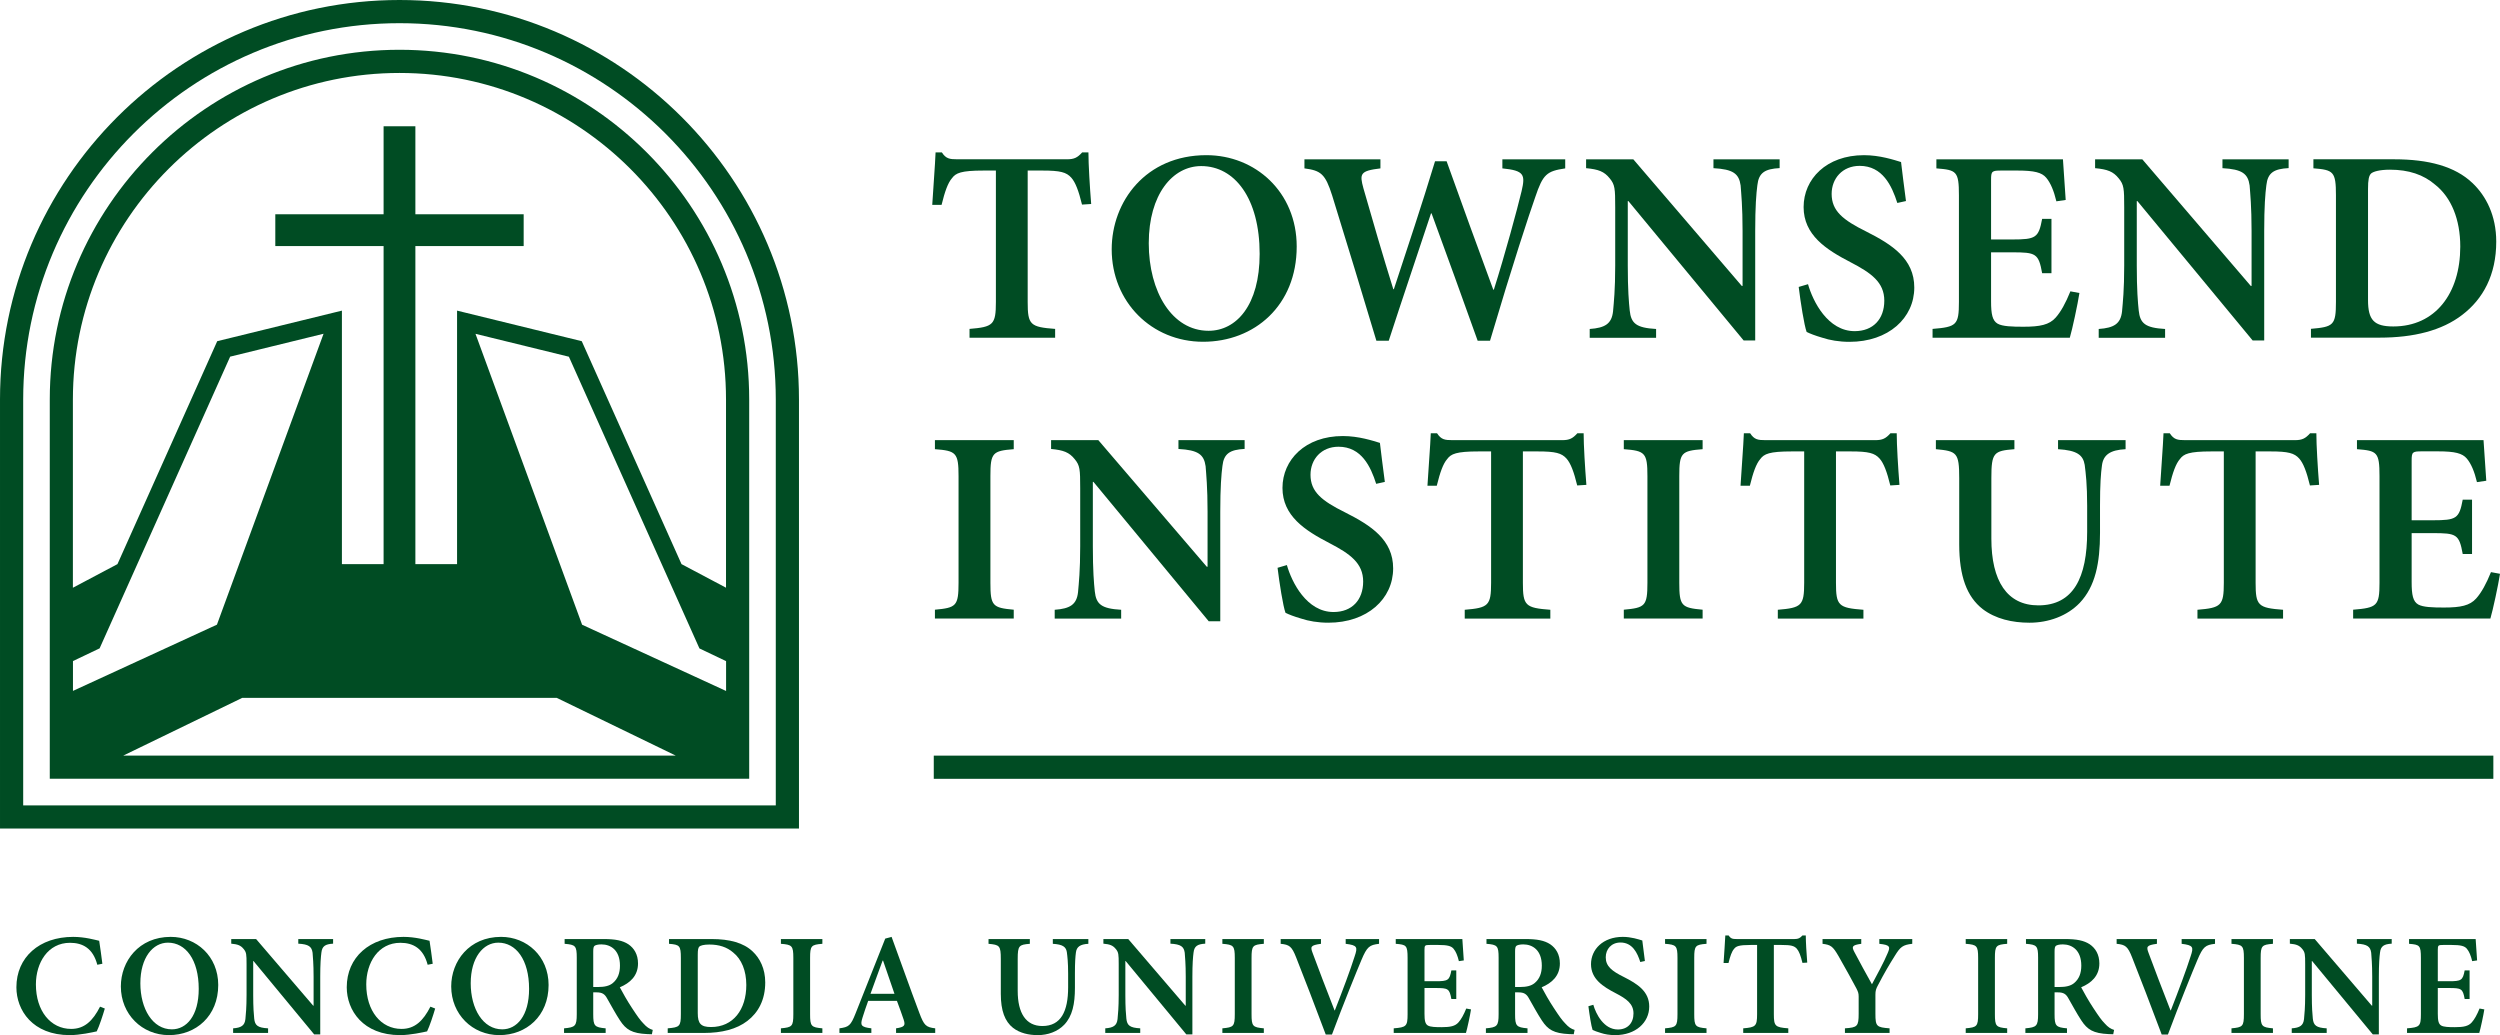 <svg viewBox="0 0 346.07 143.29" xmlns="http://www.w3.org/2000/svg"><g fill="#004c23"><path d="m110.6 55.3c0-30.49-24.81-55.3-55.3-55.3s-55.3 24.81-55.3 55.3v59.39h110.6zm-3.21 56.19h-104.18v-56.19c0-28.72 23.36-52.09 52.09-52.09s52.09 23.37 52.09 52.1v56.19z"/><path d="m55.3 6.89c-26.69 0-48.41 21.72-48.41 48.41v52.5h96.82v-52.5c0-26.69-21.72-48.41-48.41-48.41zm-45.2 84.62 3.69-1.76 18.07-40.38 12.93-3.17-14.76 40.27-19.93 9.17v-4.14zm66.96 5.09 16.49 8h-76.5l16.49-8zm23.45-.95-19.93-9.17-14.76-40.27 12.93 3.17 18.07 40.38 3.69 1.76v4.14zm0-14.29-6.17-3.27-13.81-30.86-17.26-4.23v35.09h-5.77v-44.03h14.99v-4.4h-14.99v-12.18h-4.4v12.18h-14.99v4.4h14.99v44.03h-5.77v-35.09l-17.26 4.23-13.81 30.86-6.17 3.27v-26.06c.01-24.92 20.29-45.2 45.21-45.2s45.2 20.28 45.2 45.2v26.06z"/><path d="m129.26 104.6h215.89v3.21h-215.89z"/><path d="m14.51 139.61c-.28.96-.78 2.48-1.12 3.16-.54.12-2.32.52-3.72.52-5.18 0-7.4-3.46-7.4-6.62 0-4.16 3.18-6.98 7.86-6.98 1.62 0 3.06.42 3.6.54.16 1.1.3 2 .44 3.18l-.7.14c-.6-2.28-2.02-3.04-3.78-3.04-3.06 0-4.72 2.76-4.72 5.76 0 3.68 2.04 6.16 4.88 6.16 1.82 0 2.98-1.08 4-3.08z"/><path d="m30.21 136.35c0 4.3-3.08 6.94-6.82 6.94s-6.66-2.9-6.66-6.74c0-3.48 2.48-6.86 6.9-6.86 3.56 0 6.58 2.68 6.58 6.66zm-10.78-.24c0 3.54 1.7 6.38 4.36 6.38 2.02 0 3.72-1.86 3.72-5.6 0-4.06-1.82-6.4-4.26-6.4-2.08 0-3.82 2.06-3.82 5.62z"/><path d="m46.11 130.63c-1.08.06-1.52.34-1.62 1.24-.08.6-.16 1.54-.16 3.34v7.98h-.84l-8.4-10.16h-.04v4.7c0 1.78.08 2.68.14 3.28.1.94.48 1.26 1.92 1.34v.64h-4.84v-.64c1.12-.08 1.6-.38 1.7-1.28.06-.66.16-1.56.16-3.34v-4.26c0-1.36-.02-1.64-.4-2.1-.4-.5-.82-.66-1.72-.74v-.64h3.44l7.9 9.22h.06v-4c0-1.8-.1-2.74-.14-3.32-.12-.86-.54-1.18-1.98-1.26v-.64h4.82z"/><path d="m60.24 139.61c-.28.96-.78 2.48-1.12 3.16-.54.12-2.32.52-3.72.52-5.18 0-7.4-3.46-7.4-6.62 0-4.16 3.18-6.98 7.86-6.98 1.62 0 3.06.42 3.6.54.16 1.1.3 2 .44 3.18l-.7.14c-.6-2.28-2.02-3.04-3.78-3.04-3.06 0-4.72 2.76-4.72 5.76 0 3.68 2.04 6.16 4.88 6.16 1.82 0 2.98-1.08 4-3.08z"/><path d="m75.94 136.35c0 4.3-3.08 6.94-6.82 6.94s-6.66-2.9-6.66-6.74c0-3.48 2.48-6.86 6.9-6.86 3.56 0 6.58 2.68 6.58 6.66zm-10.78-.24c0 3.54 1.7 6.38 4.36 6.38 2.02 0 3.72-1.86 3.72-5.6 0-4.06-1.82-6.4-4.26-6.4-2.08 0-3.82 2.06-3.82 5.62z"/><path d="m90.24 143.17c-.16 0-.4-.02-.62-.02-2.16-.1-2.96-.62-3.8-1.9-.58-.88-1.2-2.02-1.78-3.04-.32-.6-.68-.84-1.46-.84h-.46v3.02c0 1.64.18 1.82 1.72 1.96v.64h-5.76v-.64c1.54-.14 1.76-.3 1.76-1.96v-7.82c0-1.64-.18-1.8-1.68-1.92v-.66h5.38c1.64 0 2.64.2 3.44.72.8.54 1.34 1.42 1.34 2.66 0 1.74-1.14 2.72-2.52 3.3.32.62 1.08 1.96 1.68 2.86.72 1.1 1.14 1.7 1.58 2.14.46.52.84.76 1.3.9zm-7.46-6.54c.92 0 1.58-.16 2.04-.54.7-.58 1-1.38 1-2.42 0-2.14-1.28-2.94-2.56-2.94-.52 0-.82.1-.96.2-.14.12-.18.34-.18.8v4.9z"/><path d="m98.49 129.99c2.52 0 4.44.52 5.7 1.72 1 .94 1.74 2.38 1.74 4.28 0 2.42-.96 4.18-2.48 5.34-1.48 1.14-3.54 1.66-6.02 1.66h-5v-.64c1.64-.14 1.82-.26 1.82-1.96v-7.78c0-1.72-.18-1.84-1.64-1.96v-.66zm-1.9 10.26c0 1.46.44 1.92 1.84 1.92 3.06 0 4.88-2.4 4.88-5.82 0-1.98-.66-3.58-1.82-4.5-.86-.74-1.94-1.1-3.3-1.1-.78 0-1.22.14-1.38.28-.16.16-.22.46-.22 1.12z"/><path d="m108.1 142.99v-.64c1.54-.14 1.72-.26 1.72-1.96v-7.78c0-1.7-.18-1.84-1.72-1.96v-.66h5.74v.66c-1.54.12-1.7.26-1.7 1.96v7.78c0 1.68.16 1.82 1.7 1.96v.64z"/><path d="m124.04 142.99v-.64c1.2-.18 1.32-.4 1.04-1.24-.22-.66-.56-1.6-.92-2.56h-3.98c-.26.74-.54 1.5-.78 2.3-.34 1.08-.24 1.32 1.22 1.5v.64h-4.42v-.64c1.3-.18 1.56-.36 2.24-2.08l4.1-10.34.88-.24c1.28 3.48 2.54 7.08 3.84 10.52.66 1.76.92 1.98 2.2 2.14v.64zm-1.8-10.02h-.06c-.58 1.54-1.12 3.1-1.68 4.6h3.32z"/><path d="m150.66 130.65c-1.14.06-1.62.42-1.72 1.18-.08.58-.14 1.36-.14 2.94v1.98c0 2.2-.34 3.9-1.48 5.1-.92.96-2.28 1.44-3.66 1.44-1.26 0-2.48-.28-3.42-1-1.14-.9-1.7-2.38-1.7-4.72v-4.82c0-1.86-.18-1.96-1.7-2.1v-.66h5.72v.66c-1.5.12-1.68.24-1.68 2.1v4.42c0 3.08 1.14 4.86 3.42 4.86 2.56 0 3.56-2.02 3.56-5.36v-1.9c0-1.56-.1-2.36-.18-2.98-.12-.72-.56-1.06-1.94-1.14v-.66h4.92z"/><path d="m166.84 130.63c-1.08.06-1.52.34-1.62 1.24-.08.6-.16 1.54-.16 3.34v7.98h-.84l-8.4-10.16h-.04v4.7c0 1.78.08 2.68.14 3.28.1.94.48 1.26 1.92 1.34v.64h-4.84v-.64c1.12-.08 1.6-.38 1.7-1.28.06-.66.16-1.56.16-3.34v-4.26c0-1.36-.02-1.64-.4-2.1-.4-.5-.82-.66-1.72-.74v-.64h3.44l7.9 9.22h.06v-4c0-1.8-.1-2.74-.14-3.32-.12-.86-.54-1.18-1.98-1.26v-.64h4.82z"/><path d="m169.21 142.99v-.64c1.54-.14 1.72-.26 1.72-1.96v-7.78c0-1.7-.18-1.84-1.72-1.96v-.66h5.74v.66c-1.54.12-1.7.26-1.7 1.96v7.78c0 1.68.16 1.82 1.7 1.96v.64z"/><path d="m190.9 130.65c-1.32.16-1.66.38-2.44 2.24-.62 1.46-2.54 6.18-4.08 10.32h-.86c-1.36-3.66-3.16-8.3-4.1-10.68-.6-1.52-.92-1.76-2.14-1.88v-.66h5.58v.66c-1.46.2-1.48.4-1.16 1.26.56 1.54 2.08 5.52 3.04 7.96h.04c1.08-2.76 2.16-5.64 2.74-7.48.44-1.3.38-1.54-1.24-1.74v-.66h4.62z"/><path d="m203.63 139.73c-.12.8-.52 2.66-.7 3.26h-10v-.64c1.74-.14 1.92-.28 1.92-1.96v-7.78c0-1.76-.18-1.84-1.64-1.96v-.66h9.22c.02.4.12 1.8.2 2.96l-.68.1c-.18-.76-.42-1.34-.74-1.72s-.86-.52-2.1-.52h-1.16c-.7 0-.76.04-.76.68v4.34h1.54c1.72 0 1.92-.12 2.18-1.5h.68v3.96h-.68c-.26-1.44-.46-1.52-2.18-1.52h-1.54v3.56c0 .96.1 1.42.48 1.64.36.2 1.06.22 1.88.22 1.22 0 1.88-.14 2.34-.66.38-.42.74-1.08 1.08-1.92z"/><path d="m217.85 143.17c-.16 0-.4-.02-.62-.02-2.16-.1-2.96-.62-3.8-1.9-.58-.88-1.2-2.02-1.78-3.04-.32-.6-.68-.84-1.46-.84h-.46v3.02c0 1.64.18 1.82 1.72 1.96v.64h-5.76v-.64c1.54-.14 1.76-.3 1.76-1.96v-7.82c0-1.64-.18-1.8-1.68-1.92v-.66h5.38c1.64 0 2.64.2 3.44.72.8.54 1.34 1.42 1.34 2.66 0 1.74-1.14 2.72-2.52 3.3.32.62 1.08 1.96 1.68 2.86.72 1.1 1.14 1.7 1.58 2.14.46.52.84.76 1.3.9zm-7.46-6.54c.92 0 1.58-.16 2.04-.54.7-.58 1-1.38 1-2.42 0-2.14-1.28-2.94-2.56-2.94-.52 0-.82.1-.96.2-.14.12-.18.34-.18.8v4.9z"/><path d="m227.06 133.17c-.4-1.26-1.08-2.7-2.74-2.7-1.26 0-2.04.92-2.04 2.04 0 1.24.82 1.9 2.52 2.74 1.9.96 3.5 2 3.5 4.08 0 2.22-1.88 3.96-4.72 3.96-.76 0-1.44-.12-1.98-.3-.54-.16-.9-.3-1.14-.42-.18-.48-.44-2.16-.58-3.28l.68-.2c.36 1.26 1.44 3.42 3.4 3.42 1.34 0 2.16-.88 2.16-2.22s-.96-2.02-2.46-2.8c-1.78-.92-3.42-1.98-3.42-4.02s1.66-3.78 4.4-3.78c1.16 0 2.18.34 2.7.5.08.74.2 1.58.36 2.84z"/><path d="m230.49 142.99v-.64c1.54-.14 1.72-.26 1.72-1.96v-7.78c0-1.7-.18-1.84-1.72-1.96v-.66h5.74v.66c-1.54.12-1.7.26-1.7 1.96v7.78c0 1.68.16 1.82 1.7 1.96v.64z"/><path d="m249.51 133.29c-.24-1-.48-1.62-.78-1.96-.36-.4-.8-.52-2.1-.52h-1.08v9.58c0 1.66.18 1.82 2 1.96v.64h-6.24v-.64c1.72-.14 1.92-.3 1.92-1.96v-9.58h-.9c-1.64 0-2.02.18-2.3.56-.3.34-.52.98-.76 1.94h-.68c.08-1.36.2-2.78.24-3.82h.46c.3.46.56.5 1.12.5h8c.52 0 .76-.12 1.1-.5h.46c0 .86.1 2.52.2 3.76z"/><path d="m264.71 130.65c-1.32.14-1.66.44-2.4 1.64-.8 1.28-1.38 2.24-2.34 4.08-.28.52-.36.76-.36 1.34v2.62c0 1.76.16 1.88 1.96 2.02v.64h-6.18v-.64c1.72-.12 1.9-.26 1.9-2.02v-2.38c0-.46-.08-.66-.32-1.14-.6-1.14-1.34-2.46-2.48-4.48-.78-1.34-1.06-1.54-2.2-1.68v-.66h5.36v.66c-1.34.18-1.32.42-.96 1.12.76 1.46 1.62 3 2.44 4.48.64-1.2 1.68-3.1 2.18-4.32.38-.88.34-1.12-1.16-1.28v-.66h4.56z"/><path d="m272.11 142.99v-.64c1.54-.14 1.72-.26 1.72-1.96v-7.78c0-1.7-.18-1.84-1.72-1.96v-.66h5.74v.66c-1.54.12-1.7.26-1.7 1.96v7.78c0 1.68.16 1.82 1.7 1.96v.64z"/><path d="m292.53 143.17c-.16 0-.4-.02-.62-.02-2.16-.1-2.96-.62-3.8-1.9-.58-.88-1.2-2.02-1.78-3.04-.32-.6-.68-.84-1.46-.84h-.46v3.02c0 1.64.18 1.82 1.72 1.96v.64h-5.76v-.64c1.54-.14 1.76-.3 1.76-1.96v-7.82c0-1.64-.18-1.8-1.68-1.92v-.66h5.38c1.64 0 2.64.2 3.44.72.8.54 1.34 1.42 1.34 2.66 0 1.74-1.14 2.72-2.52 3.3.32.62 1.08 1.96 1.68 2.86.72 1.1 1.14 1.7 1.58 2.14.46.52.84.76 1.3.9zm-7.46-6.54c.92 0 1.58-.16 2.04-.54.7-.58 1-1.38 1-2.42 0-2.14-1.28-2.94-2.56-2.94-.52 0-.82.1-.96.2-.14.12-.18.34-.18.8v4.9z"/><path d="m306.62 130.65c-1.32.16-1.66.38-2.44 2.24-.62 1.46-2.54 6.18-4.08 10.32h-.86c-1.36-3.66-3.16-8.3-4.1-10.68-.6-1.52-.92-1.76-2.14-1.88v-.66h5.58v.66c-1.46.2-1.48.4-1.16 1.26.56 1.54 2.08 5.52 3.04 7.96h.04c1.08-2.76 2.16-5.64 2.74-7.48.44-1.3.38-1.54-1.24-1.74v-.66h4.62z"/><path d="m308.9 142.99v-.64c1.54-.14 1.72-.26 1.72-1.96v-7.78c0-1.7-.18-1.84-1.72-1.96v-.66h5.74v.66c-1.54.12-1.7.26-1.7 1.96v7.78c0 1.68.16 1.82 1.7 1.96v.64z"/><path d="m331.08 130.63c-1.08.06-1.52.34-1.62 1.24-.08.6-.16 1.54-.16 3.34v7.98h-.84l-8.4-10.16h-.04v4.7c0 1.78.08 2.68.14 3.28.1.94.48 1.26 1.92 1.34v.64h-4.84v-.64c1.12-.08 1.6-.38 1.7-1.28.06-.66.16-1.56.16-3.34v-4.26c0-1.36-.02-1.64-.4-2.1-.4-.5-.82-.66-1.72-.74v-.64h3.44l7.9 9.22h.06v-4c0-1.8-.1-2.74-.14-3.32-.12-.86-.54-1.18-1.98-1.26v-.64h4.82z"/><path d="m343.9 139.73c-.12.8-.52 2.66-.7 3.26h-10v-.64c1.74-.14 1.92-.28 1.92-1.96v-7.78c0-1.76-.18-1.84-1.64-1.96v-.66h9.22c.02.4.12 1.8.2 2.96l-.68.1c-.18-.76-.42-1.34-.74-1.72s-.86-.52-2.1-.52h-1.16c-.7 0-.76.04-.76.68v4.34h1.54c1.72 0 1.92-.12 2.18-1.5h.68v3.96h-.68c-.26-1.44-.46-1.52-2.18-1.52h-1.54v3.56c0 .96.1 1.42.48 1.64.36.2 1.06.22 1.88.22 1.22 0 1.88-.14 2.34-.66.38-.42.74-1.08 1.08-1.92z"/><path d="m149.78 28.32c-.46-1.9-.91-3.08-1.48-3.72-.68-.76-1.52-.99-3.99-.99h-2.05v18.2c0 3.15.34 3.46 3.8 3.72v1.22h-11.85v-1.22c3.27-.27 3.65-.57 3.65-3.72v-18.2h-1.71c-3.12 0-3.84.34-4.37 1.06-.57.65-.99 1.86-1.44 3.69h-1.29c.15-2.58.38-5.28.46-7.26h.87c.57.87 1.06.95 2.13.95h15.2c.99 0 1.44-.23 2.09-.95h.87c0 1.63.19 4.79.38 7.14l-1.25.08z"/><path d="m179.5 34.13c0 8.17-5.85 13.18-12.96 13.18s-12.65-5.51-12.65-12.8c0-6.61 4.71-13.03 13.11-13.03 6.76 0 12.5 5.09 12.5 12.65zm-20.48-.46c0 6.73 3.23 12.12 8.28 12.12 3.84 0 7.07-3.53 7.07-10.64 0-7.71-3.46-12.16-8.09-12.16-3.95 0-7.26 3.91-7.26 10.68z"/><path d="m216.67 23.31c-2.55.38-3.08.8-4.14 3.95-.87 2.47-3.12 9.27-6.27 19.91h-1.71c-2.09-5.85-4.29-11.93-6.38-17.63h-.08c-2.01 6.08-3.99 11.89-5.85 17.63h-1.71c-2.05-6.84-4.03-13.34-6.12-20.1-.95-3-1.56-3.46-3.84-3.76v-1.25h10.52v1.25c-2.85.34-2.89.76-2.36 2.74 1.33 4.67 2.7 9.35 4.14 13.98h.08c1.9-5.78 3.88-11.7 5.7-17.71h1.6c2.13 5.97 4.29 11.89 6.46 17.78h.08c1.52-4.79 3.27-11.25 3.84-13.64.53-2.28.38-2.85-2.66-3.15v-1.25h8.7z"/><path d="m246.35 23.27c-2.05.11-2.89.65-3.08 2.36-.15 1.14-.3 2.93-.3 6.34v15.16h-1.6l-15.96-19.3h-.08v8.93c0 3.38.15 5.09.27 6.23.19 1.79.91 2.39 3.65 2.55v1.22h-9.19v-1.22c2.13-.15 3.04-.72 3.23-2.43.11-1.25.3-2.96.3-6.34v-8.09c0-2.58-.04-3.12-.76-3.99-.76-.95-1.56-1.25-3.27-1.41v-1.22h6.54l15.01 17.52h.11v-7.6c0-3.42-.19-5.21-.27-6.31-.23-1.63-1.03-2.24-3.76-2.39v-1.22h9.16v1.22z"/><path d="m262.64 28.09c-.76-2.39-2.05-5.13-5.21-5.13-2.39 0-3.88 1.75-3.88 3.88 0 2.36 1.56 3.61 4.79 5.21 3.61 1.82 6.65 3.8 6.65 7.75 0 4.22-3.57 7.52-8.97 7.52-1.44 0-2.74-.23-3.76-.57-1.03-.3-1.71-.57-2.17-.8-.34-.91-.84-4.1-1.1-6.23l1.29-.38c.68 2.39 2.74 6.5 6.46 6.5 2.55 0 4.1-1.67 4.1-4.22s-1.82-3.84-4.67-5.32c-3.38-1.75-6.5-3.76-6.5-7.64s3.15-7.18 8.36-7.18c2.2 0 4.14.65 5.13.95.15 1.41.38 3 .68 5.4l-1.22.27h.02z"/><path d="m287.85 40.56c-.23 1.52-.99 5.05-1.33 6.19h-19v-1.22c3.31-.27 3.65-.53 3.65-3.72v-14.78c0-3.34-.34-3.5-3.12-3.72v-1.25h17.52c.04.76.23 3.42.38 5.62l-1.29.19c-.34-1.44-.8-2.55-1.41-3.27s-1.63-.99-3.99-.99h-2.2c-1.33 0-1.44.08-1.44 1.29v8.25h2.93c3.27 0 3.65-.23 4.14-2.85h1.29v7.52h-1.29c-.49-2.74-.87-2.89-4.14-2.89h-2.93v6.76c0 1.82.19 2.7.91 3.12.68.38 2.01.42 3.57.42 2.32 0 3.57-.27 4.45-1.25.72-.8 1.41-2.05 2.05-3.65z"/><path d="m316.81 23.27c-2.05.11-2.89.65-3.08 2.36-.15 1.14-.3 2.93-.3 6.34v15.16h-1.6l-15.96-19.3h-.08v8.93c0 3.38.15 5.09.27 6.23.19 1.79.91 2.39 3.65 2.55v1.22h-9.19v-1.22c2.13-.15 3.04-.72 3.23-2.43.11-1.25.3-2.96.3-6.34v-8.09c0-2.58-.04-3.12-.76-3.99-.76-.95-1.56-1.25-3.27-1.41v-1.22h6.54l15.01 17.52h.11v-7.6c0-3.42-.19-5.21-.27-6.31-.23-1.63-1.03-2.24-3.76-2.39v-1.22h9.16v1.22z"/><path d="m331.41 22.05c4.79 0 8.43.99 10.83 3.27 1.9 1.79 3.31 4.52 3.31 8.13 0 4.6-1.82 7.94-4.71 10.14-2.81 2.17-6.72 3.15-11.44 3.15h-9.5v-1.22c3.12-.27 3.46-.49 3.46-3.72v-14.78c0-3.27-.34-3.5-3.12-3.72v-1.25zm-3.61 19.49c0 2.77.84 3.65 3.5 3.65 5.81 0 9.27-4.56 9.27-11.06 0-3.76-1.25-6.8-3.46-8.55-1.63-1.41-3.69-2.09-6.27-2.09-1.48 0-2.32.27-2.62.53-.3.3-.42.87-.42 2.13z"/><path d="m129.42 85.62v-1.22c2.93-.27 3.27-.49 3.27-3.72v-14.78c0-3.23-.34-3.5-3.27-3.72v-1.25h10.91v1.25c-2.93.23-3.23.49-3.23 3.72v14.78c0 3.19.3 3.46 3.23 3.72v1.22z"/><path d="m172.3 62.14c-2.05.11-2.89.65-3.08 2.36-.15 1.14-.3 2.93-.3 6.34v15.16h-1.6l-15.96-19.3h-.08v8.93c0 3.38.15 5.09.27 6.23.19 1.79.91 2.39 3.65 2.55v1.22h-9.2v-1.22c2.13-.15 3.04-.72 3.23-2.43.11-1.25.3-2.96.3-6.34v-8.09c0-2.58-.04-3.12-.76-3.99-.76-.95-1.56-1.25-3.27-1.41v-1.22h6.54l15.01 17.52h.11v-7.6c0-3.42-.19-5.21-.27-6.31-.23-1.63-1.03-2.24-3.76-2.39v-1.22h9.16v1.22h.01z"/><path d="m190.5 66.97c-.76-2.39-2.05-5.13-5.21-5.13-2.39 0-3.88 1.75-3.88 3.88 0 2.36 1.56 3.61 4.79 5.21 3.61 1.82 6.65 3.8 6.65 7.75 0 4.22-3.57 7.52-8.97 7.52-1.44 0-2.74-.23-3.76-.57-1.03-.3-1.71-.57-2.17-.8-.34-.91-.84-4.1-1.1-6.23l1.29-.38c.68 2.39 2.74 6.5 6.46 6.5 2.55 0 4.1-1.67 4.1-4.22s-1.82-3.84-4.67-5.32c-3.38-1.75-6.5-3.76-6.5-7.64s3.15-7.18 8.36-7.18c2.2 0 4.14.65 5.13.95.15 1.41.38 3 .68 5.4l-1.22.27h.02z"/><path d="m218.33 67.2c-.46-1.9-.91-3.08-1.48-3.72-.68-.76-1.52-.99-3.99-.99h-2.05v18.2c0 3.15.34 3.46 3.8 3.72v1.22h-11.85v-1.22c3.27-.27 3.65-.57 3.65-3.72v-18.2h-1.71c-3.12 0-3.84.34-4.37 1.06-.57.65-.99 1.86-1.44 3.69h-1.29c.15-2.58.38-5.28.46-7.26h.87c.57.87 1.06.95 2.13.95h15.2c.99 0 1.44-.23 2.09-.95h.87c0 1.63.19 4.79.38 7.14l-1.25.08z"/><path d="m224.78 85.62v-1.22c2.93-.27 3.27-.49 3.27-3.72v-14.78c0-3.23-.34-3.5-3.27-3.72v-1.25h10.91v1.25c-2.93.23-3.23.49-3.23 3.72v14.78c0 3.19.3 3.46 3.23 3.72v1.22z"/><path d="m261.67 67.2c-.46-1.9-.91-3.08-1.48-3.72-.68-.76-1.52-.99-3.99-.99h-2.05v18.2c0 3.15.34 3.46 3.8 3.72v1.22h-11.85v-1.22c3.27-.27 3.65-.57 3.65-3.72v-18.2h-1.71c-3.12 0-3.84.34-4.37 1.06-.57.65-.99 1.86-1.44 3.69h-1.29c.15-2.58.38-5.28.46-7.26h.87c.57.87 1.06.95 2.13.95h15.2c.99 0 1.44-.23 2.09-.95h.87c0 1.63.19 4.79.38 7.14l-1.25.08z"/><path d="m294.24 62.18c-2.17.11-3.08.8-3.27 2.24-.15 1.1-.27 2.58-.27 5.59v3.76c0 4.18-.65 7.41-2.81 9.69-1.75 1.82-4.33 2.74-6.95 2.74-2.39 0-4.71-.53-6.5-1.9-2.17-1.71-3.23-4.52-3.23-8.97v-9.16c0-3.53-.34-3.72-3.23-3.99v-1.25h10.87v1.25c-2.85.23-3.19.46-3.19 3.99v8.4c0 5.85 2.17 9.23 6.5 9.23 4.86 0 6.76-3.84 6.76-10.18v-3.61c0-2.96-.19-4.48-.34-5.66-.23-1.37-1.06-2.01-3.69-2.17v-1.25h9.35z"/><path d="m319.76 67.2c-.46-1.9-.91-3.08-1.48-3.72-.68-.76-1.52-.99-3.99-.99h-2.05v18.2c0 3.15.34 3.46 3.8 3.72v1.22h-11.85v-1.22c3.27-.27 3.65-.57 3.65-3.72v-18.2h-1.71c-3.12 0-3.84.34-4.37 1.06-.57.65-.99 1.86-1.44 3.69h-1.29c.15-2.58.38-5.28.46-7.26h.87c.57.87 1.06.95 2.13.95h15.2c.99 0 1.44-.23 2.09-.95h.87c0 1.63.19 4.79.38 7.14l-1.25.08z"/><path d="m346.07 79.43c-.23 1.52-.99 5.05-1.33 6.19h-19v-1.22c3.31-.27 3.65-.53 3.65-3.72v-14.78c0-3.34-.34-3.5-3.12-3.72v-1.25h17.52c.04.76.23 3.42.38 5.62l-1.29.19c-.34-1.44-.8-2.55-1.41-3.27s-1.63-.99-3.99-.99h-2.2c-1.33 0-1.44.08-1.44 1.29v8.25h2.93c3.27 0 3.65-.23 4.14-2.85h1.29v7.52h-1.29c-.49-2.74-.87-2.89-4.14-2.89h-2.93v6.76c0 1.82.19 2.7.91 3.12.68.38 2.01.42 3.57.42 2.32 0 3.57-.27 4.45-1.25.72-.8 1.41-2.05 2.05-3.65z"/></g></svg>